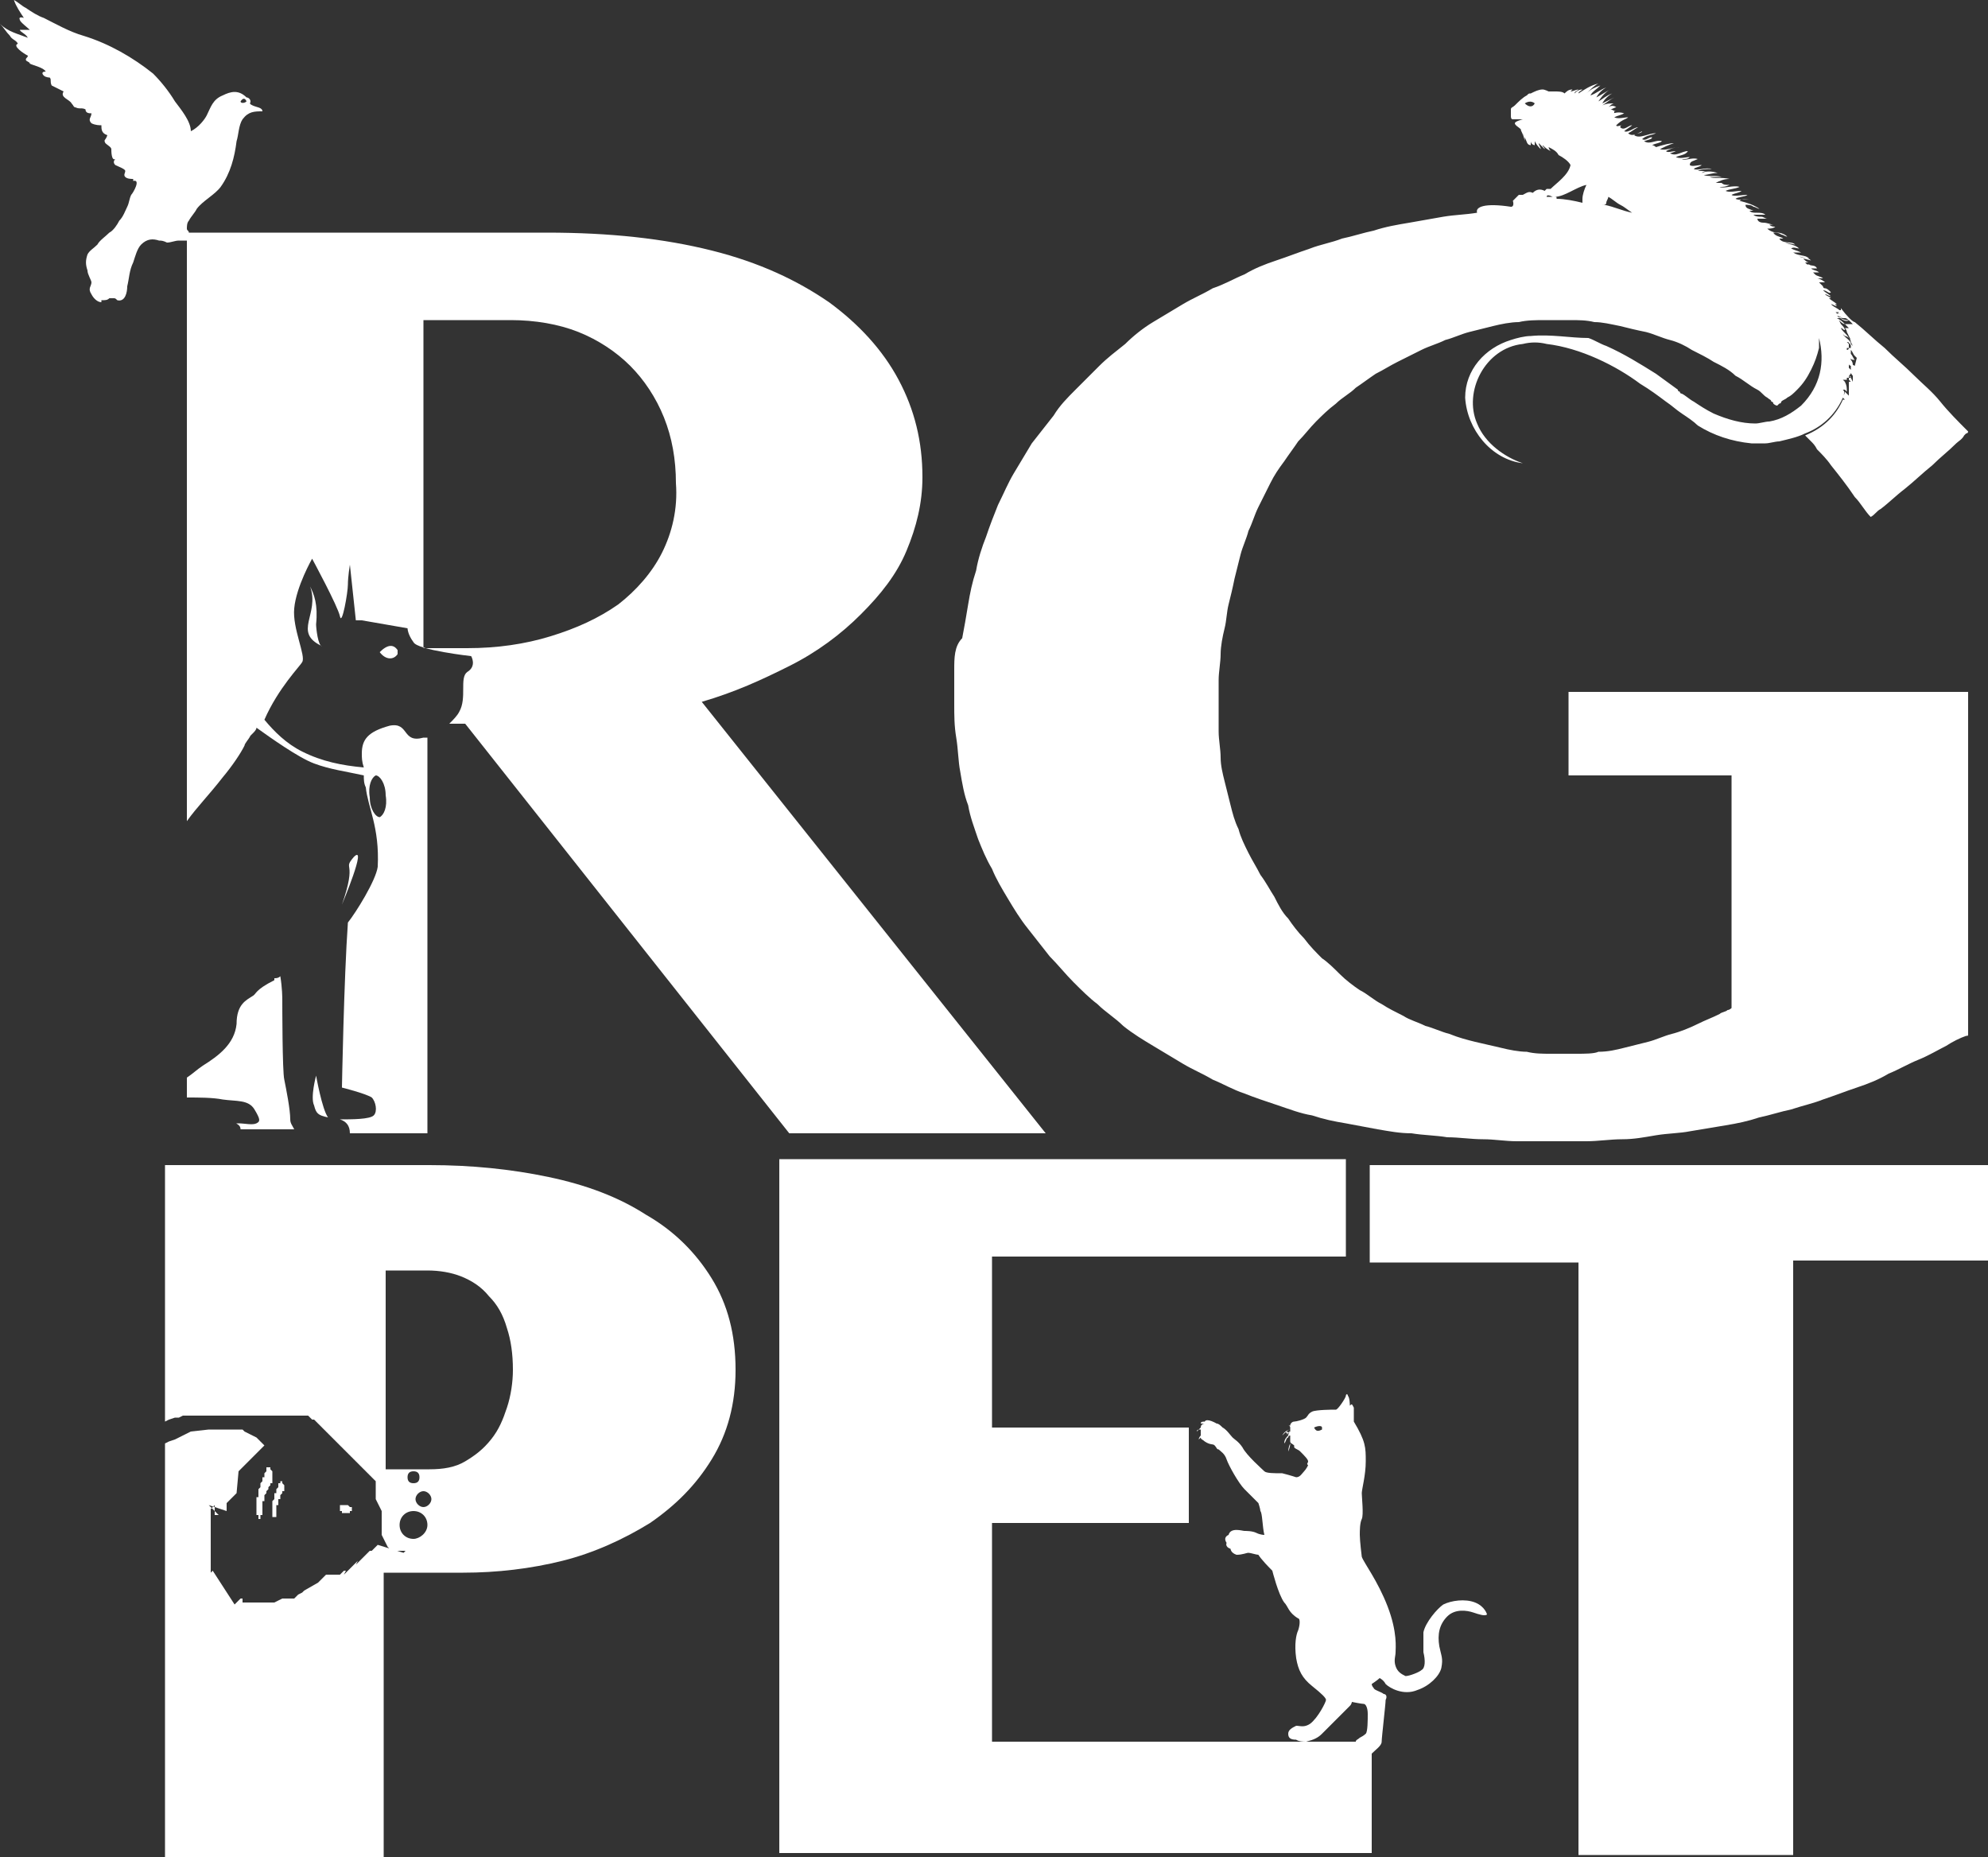 <?xml version="1.0" encoding="utf-8"?>
<!-- Generator: Adobe Illustrator 26.3.1, SVG Export Plug-In . SVG Version: 6.00 Build 0)  -->
<svg version="1.1" id="Camada_1" xmlns="http://www.w3.org/2000/svg" xmlns:xlink="http://www.w3.org/1999/xlink" x="0px" y="0px"
	 viewBox="0 0 100 93.4" style="enable-background:new 0 0 100 93.4;" xml:space="preserve">
<rect x="0" y="0" width="100" height="93.4" fill="#333333" stroke="none"/>
<style type="text/css">
	.st0{fill:#FFFFFF;}
</style>
<g>
	<path class="st0" d="M14.3,54.3c-0.1-0.4-0.1-3.8-0.1-4c0-0.1,0-0.6-0.1-1.2c-0.1,0.1-0.2,0.1-0.3,0.1c0,0,0,0.1,0,0.1
		c-1,0.5-0.9,0.7-1.1,0.8c-0.3,0.2-0.8,0.4-0.8,1.4c-0.1,1-0.9,1.6-1.7,2.1c-0.3,0.2-0.5,0.4-0.8,0.6v1c0.6,0,1.3,0,1.8,0.1
		c0.7,0.1,1.3,0,1.6,0.5c0.3,0.5,0.3,0.6,0.1,0.7c-0.2,0.1-0.6,0-0.9,0c-0.3,0,0.1,0,0.1,0.3h2.7c-0.1-0.2-0.2-0.3-0.2-0.5
		C14.6,55.8,14.4,54.8,14.3,54.3z"/>
	<path class="st0" d="M16.5,56.2C16.5,56.2,16.5,56.2,16.5,56.2c-0.3-0.4-0.6-2.1-0.6-2.1s-0.3,1.1-0.1,1.5
		C15.9,56,16,56.1,16.5,56.2z"/>
	<g>
		<path class="st0" d="M99,34.8C99,34.8,98.9,34.8,99,34.8c-0.3,0-0.6,0-0.9,0c-0.5,0-1,0-1.5,0c-0.7,0-1.3,0-2,0
			c-0.8,0-1.6,0-2.4,0c-0.9,0-1.7,0-2.6,0c-0.9,0-1.7,0-2.6,0c-0.8,0-1.7,0-2.5,0c-0.7,0-1.5,0-2.2,0c-0.6,0-1.2,0-1.8,0
			c-0.4,0-0.8,0-1.2,0c-0.1,0-0.3,0-0.4,0c0,0.3,0,0.7,0,1c0,0.6,0,1.3,0,1.9c0,0.3,0,0.5,0,0.8c0,0.1,0,0.2,0,0.3c0,0,0,0.1,0,0.2
			c0,0,0,0,0.1,0c0.1,0,0.2,0,0.3,0c0.4,0,0.9,0,1.3,0c0.6,0,1.2,0,1.8,0c0.6,0,1.3,0,1.9,0c0.6,0,1.1,0,1.7,0c0.3,0,0.6,0,1,0
			c0,0,0.1,0,0.1,0c0,0,0,0.1,0,0.1c0,0.3,0,0.5,0,0.8c0,0.5,0,0.9,0,1.4c0,0.6,0,1.2,0,1.7c0,0.6,0,1.3,0,1.9c0,0.6,0,1.3,0,1.9
			c0,0.6,0,1.2,0,1.7c0,0.4,0,0.9,0,1.3c0,0.3,0,0.5,0,0.8c0,0,0,0.1,0,0.1c0,0-0.1,0.1-0.2,0.1c-0.1,0.1-0.3,0.1-0.4,0.2
			c-0.4,0.2-0.7,0.3-1.1,0.5c-0.4,0.2-0.9,0.4-1.3,0.5c-0.4,0.1-0.8,0.3-1.2,0.4c-0.4,0.1-0.8,0.2-1.2,0.3c-0.4,0.1-0.8,0.2-1.3,0.2
			C80.2,53,79.7,53,79.3,53c-0.4,0-0.9,0-1.3,0c-0.4,0-0.8,0-1.2-0.1c-0.4,0-0.9-0.1-1.3-0.2c-0.4-0.1-0.9-0.2-1.3-0.3
			c-0.4-0.1-0.8-0.2-1.3-0.4c-0.4-0.1-0.8-0.3-1.2-0.4c-0.4-0.2-0.8-0.3-1.1-0.5c-0.4-0.2-0.8-0.4-1.1-0.6c-0.4-0.2-0.7-0.5-1.1-0.7
			c-0.3-0.2-0.7-0.5-1-0.8c-0.3-0.3-0.6-0.6-0.9-0.8c-0.3-0.3-0.6-0.6-0.9-1c-0.3-0.3-0.6-0.7-0.8-1c-0.3-0.3-0.5-0.7-0.7-1.1
			c-0.2-0.3-0.4-0.7-0.7-1.1c-0.2-0.4-0.4-0.7-0.6-1.1c-0.2-0.4-0.4-0.8-0.5-1.2c-0.2-0.4-0.3-0.8-0.4-1.2c-0.1-0.4-0.2-0.8-0.3-1.2
			c-0.1-0.4-0.2-0.8-0.2-1.2c0-0.4-0.1-0.9-0.1-1.3c0-0.4,0-0.9,0-1.3c0-0.4,0-0.9,0-1.3c0-0.4,0.1-0.9,0.1-1.3
			c0-0.4,0.1-0.9,0.2-1.3c0.1-0.4,0.1-0.8,0.2-1.2c0.1-0.4,0.2-0.8,0.3-1.3c0.1-0.4,0.2-0.8,0.3-1.2c0.1-0.4,0.3-0.8,0.4-1.2
			c0.2-0.4,0.3-0.8,0.5-1.2c0.2-0.4,0.4-0.8,0.6-1.2c0.2-0.4,0.4-0.7,0.7-1.1c0.2-0.3,0.5-0.7,0.7-1c0.3-0.3,0.6-0.7,0.9-1
			c0.3-0.3,0.6-0.6,1-0.9c0.3-0.3,0.7-0.5,1-0.8c0.3-0.2,0.7-0.5,1-0.7c0.4-0.2,0.7-0.4,1.1-0.6c0.4-0.2,0.8-0.4,1.2-0.6
			c0.4-0.2,0.8-0.3,1.2-0.5c0.4-0.1,0.8-0.3,1.2-0.4c0.4-0.1,0.8-0.2,1.2-0.3c0.4-0.1,0.9-0.2,1.3-0.2c0.4-0.1,0.9-0.1,1.3-0.1
			c0.4,0,0.8,0,1.3,0c0.4,0,0.8,0,1.2,0.1c0.4,0,0.8,0.1,1.3,0.2c0.4,0.1,0.8,0.2,1.3,0.3c0.4,0.1,0.8,0.3,1.2,0.4
			c0.4,0.1,0.8,0.3,1.1,0.5c0.4,0.2,0.8,0.4,1.1,0.6c0.4,0.2,0.8,0.4,1.1,0.7c0.4,0.2,0.7,0.5,1.1,0.7c0.2,0.1,0.3,0.3,0.5,0.4
			c0.1,0.1,0.2,0.1,0.2,0.2c0,0,0.1,0,0.1,0.1c0,0,0.1,0.1,0.2,0.1c0,0,0.1-0.1,0.1-0.1c0,0,0.1,0,0.1-0.1c0.1-0.1,0.2-0.1,0.3-0.2
			c0.2-0.1,0.3-0.2,0.5-0.4c0.3-0.3,0.5-0.6,0.7-1c0.2-0.4,0.3-0.7,0.4-1.1l0-0.5c0.3,1.2,0.1,2.4-0.9,3.4c-0.5,0.4-1,0.7-1.6,0.8
			c-0.2,0-0.5,0.1-0.7,0.1c-0.7,0-1.4-0.2-2.1-0.5c-0.4-0.2-0.7-0.4-1-0.6c-0.2-0.1-0.4-0.3-0.6-0.4c0,0-0.1,0-0.1-0.1
			c0,0-0.1,0-0.1-0.1c-0.4-0.3-0.7-0.5-1.1-0.8c-0.8-0.5-1.6-1-2.5-1.4c-0.3-0.1-0.6-0.3-0.9-0.4C79,17,78,16.8,77,16.9
			c-0.3,0-0.7,0.1-1,0.2c-1.3,0.4-2.3,1.5-2.3,2.9c0.1,1.6,1.3,3.1,2.9,3.3c-0.9-0.3-1.9-1-2.3-2c-0.7-1.6,0.4-3.8,2.3-4
			c0.4-0.1,0.8-0.1,1.2,0c1.7,0.2,3.5,1.1,4.7,2c0.5,0.3,0.9,0.6,1.3,0.9c0.3,0.2,0.5,0.4,0.8,0.6c0.3,0.2,0.6,0.4,0.8,0.6
			c0.8,0.5,1.7,0.8,2.7,0.9c0.2,0,0.5,0,0.7,0c0.2,0,0.5-0.1,0.7-0.1c0.4-0.1,0.9-0.2,1.3-0.4c0.8-0.3,1.5-0.9,1.9-1.8c0,0,0,0,0,0
			c0,0,0,0,0,0c0,0,0,0,0,0l0-0.1c0,0,0,0.1,0,0.1l0.1,0.1l-0.1,0c0,0,0,0,0,0c0,0,0,0,0,0c-0.3,0.7-0.9,1.4-1.9,1.8
			c0,0,0.1,0.1,0.1,0.1c0.1,0.1,0.1,0.1,0.2,0.2c0.1,0.1,0.2,0.2,0.3,0.4c0.2,0.2,0.5,0.5,0.7,0.8c0.4,0.5,0.8,1,1.2,1.6
			c0.3,0.3,0.5,0.7,0.8,1c0.2-0.1,0.3-0.3,0.5-0.4c0.4-0.3,0.8-0.7,1.2-1c0.5-0.4,0.9-0.8,1.4-1.2c0.4-0.4,0.8-0.7,1.2-1.1
			c0.1-0.1,0.3-0.2,0.4-0.4c0,0,0.1-0.1,0.1-0.1c0,0,0.1,0,0.1-0.1c0,0,0,0,0,0c-0.5-0.5-1-1-1.4-1.5c-0.4-0.5-0.9-0.9-1.3-1.3
			c-0.5-0.5-1-0.9-1.5-1.4c-0.5-0.4-1-0.9-1.5-1.3c-0.1,0-0.4-0.3-0.7-0.7c0,0,0,0,0,0l0,0.1l-0.1,0c0,0,0,0-0.1,0c0,0,0,0,0.1,0.1
			l-0.1,0.1c0,0,0,0,0,0c0,0,0,0,0,0c0,0,0.1,0.1,0.1,0.1l0.2,0.1l-0.2,0c0,0-0.1,0-0.1,0c0,0,0,0,0-0.1l0,0c0,0,0.1,0,0.1,0
			c0,0-0.1-0.1-0.1-0.1l0,0c0,0,0-0.1-0.1-0.1l0,0c0.1,0,0.2,0,0.2,0.1c-0.1-0.1-0.2-0.2-0.3-0.2l0,0l0,0c0.1,0.1,0.2,0.1,0.4,0.1
			c-0.1-0.2-0.3-0.2-0.5-0.4c0.1,0,0.2,0.1,0.3,0.1c0,0-0.1-0.1-0.1-0.1c0,0,0,0,0.1,0c-0.1-0.1-0.3-0.2-0.4-0.3l0,0
			c0.1,0,0.1,0,0.1,0c-0.1-0.1-0.2-0.1-0.3-0.2c0.1,0,0.2,0.1,0.3,0.1c-0.1-0.1-0.3-0.2-0.4-0.3c0,0,0,0,0,0l0,0
			c0.2,0,0.3,0.2,0.4,0.1c-0.1-0.1-0.2-0.2-0.3-0.2c0,0-0.1,0-0.1-0.1c0,0,0,0-0.1-0.1l-0.1-0.1c0.1,0,0.2,0,0.3,0
			c-0.1-0.1-0.3-0.2-0.4-0.2c0.1,0,0.2,0,0.3,0c-0.1-0.1-0.3-0.1-0.4-0.2l-0.1-0.1c0.1,0,0.2,0,0.3,0c-0.1-0.1-0.3-0.1-0.4-0.2
			l-0.1,0l0.4,0c-0.1-0.2-0.3-0.1-0.4-0.2c0,0,0,0,0,0l0,0c0,0-0.1,0-0.1,0c0,0,0,0-0.1-0.1c0,0,0.1,0,0.2,0c-0.1,0-0.2-0.1-0.3-0.2
			l0.4,0.1c-0.2-0.2-0.4-0.1-0.6-0.2l0.5,0.1c-0.2-0.2-0.5-0.1-0.8-0.3c0.1,0,0.3,0,0.4,0c-0.2-0.1-0.3-0.1-0.5-0.2
			c0.1-0.1,0.3,0,0.4,0c-0.2-0.2-0.5-0.2-0.7-0.3l0.5,0.1c-0.2-0.2-0.6,0-0.8-0.3l0.2,0c-0.1-0.1-0.4-0.1-0.5-0.3
			c0.1,0,0.3,0,0.4,0.1c0.1,0,0.2,0.1,0.3,0.1c-0.1-0.1-0.3-0.2-0.5-0.2c-0.2,0-0.4-0.1-0.5-0.2c0.1,0,0.3,0,0.4-0.1
			c-0.1,0-0.2,0-0.3-0.1c-0.1,0-0.2,0-0.3,0c0.2,0,0.3,0,0.5,0c-0.1,0-0.3-0.1-0.5-0.1c-0.2,0-0.3-0.1-0.3-0.2c0.2,0,0.4,0,0.5,0
			c-0.1,0-0.2-0.1-0.3-0.1c-0.1,0-0.3,0-0.4-0.1c0.1,0,0.2,0,0.3,0c0.1,0,0.2,0,0.3,0c-0.1-0.1-0.3-0.1-0.4-0.1
			c-0.2,0-0.3,0-0.4-0.1c0.1,0,0.1,0,0.2,0c-0.2-0.1-0.4-0.1-0.4-0.3c0.1,0,0.3,0,0.4,0.1c0.1,0,0.2,0.1,0.3,0.1
			c-0.3-0.2-0.6-0.3-1-0.4c0.1-0.1,0.4-0.1,0.5-0.1c-0.2,0-0.5,0.1-0.7,0c0.1-0.1,0.5-0.1,0.6-0.2c-0.3,0-0.7,0.1-0.8,0
			c0.2-0.1,0.4-0.1,0.5-0.2c-0.3,0-0.6,0.1-0.8,0c0.2-0.1,0.5-0.1,0.7-0.2c-0.3-0.1-0.8,0.1-1,0c0.2,0,0.3,0,0.5-0.1
			c-0.2,0-0.3,0-0.4-0.1c0.1,0,0.1,0,0.2,0c-0.2,0-0.4,0-0.5,0C86.5,9.1,86.7,9,87,9c-0.4-0.1-0.8,0-1-0.1c0.2,0,0.4,0,0.6,0
			c-0.3-0.1-0.7,0-0.9-0.1c0.2,0,0.4-0.1,0.7-0.1c-0.3-0.1-0.6-0.1-0.8,0c0.1-0.1,0.2-0.1,0.3-0.1c-0.2,0-0.4,0-0.5,0
			c0.2-0.1,0.5-0.1,0.7-0.1c-0.3-0.1-0.7,0.1-0.9,0c0.1-0.1,0.3-0.1,0.4-0.2c-0.2,0-0.5,0.1-0.6,0C85,8.1,85.2,8.1,85.4,8
			c-0.3-0.1-0.6,0.1-0.8,0C84.8,8,84.9,8,85,7.9c-0.2,0-0.5,0.1-0.7,0c0.2-0.1,0.5-0.1,0.6-0.3c-0.3,0-0.6,0.3-0.9,0.1
			c0.1,0,0.3-0.1,0.3-0.1c-0.2,0-0.4,0.1-0.5,0c0.2-0.1,0.4-0.2,0.7-0.2c-0.4,0-0.7,0.2-1,0.1c0.2-0.1,0.4-0.2,0.7-0.3
			c-0.2,0-0.6,0.1-0.9,0.2c0,0-0.1-0.1-0.2-0.1c0.2-0.1,0.4-0.1,0.5-0.2c-0.3-0.1-0.6,0.2-0.9,0C83,7,83.1,7,83.1,6.9
			c-0.2,0-0.3,0.2-0.5,0.1c0.2-0.2,0.5-0.2,0.7-0.3c-0.4,0-0.8,0.3-1.1,0.1c0.1-0.1,0.4-0.1,0.4-0.2c-0.2,0.1-0.5,0.3-0.7,0.1
			c0.2-0.1,0.3-0.2,0.5-0.3c-0.2,0-0.5,0.3-0.7,0.2c0.1-0.1,0.3-0.2,0.4-0.3c-0.2,0-0.4,0.3-0.6,0.1c0-0.1,0.1-0.1,0.1-0.1
			c-0.1,0-0.3,0.1-0.3,0C81.6,6,81.8,6,81.9,5.9c-0.2,0-0.5,0.1-0.7,0c0.2-0.1,0.3-0.1,0.5-0.2c-0.3-0.1-0.5,0-0.6,0
			c0.1,0,0.1,0,0.1-0.1c0,0-0.1,0-0.1,0c0,0,0,0,0,0c0.1,0,0.1,0,0.2,0c-0.1,0-0.2-0.1-0.3-0.1c0.1,0,0.2-0.1,0.3-0.1
			c-0.1-0.1-0.3-0.1-0.4,0c0.1-0.1,0.2-0.2,0.3-0.2c-0.2,0-0.4,0-0.6,0.1C80.9,5.1,81,5,81.2,4.9c-0.2,0.1-0.4,0.2-0.6,0.3
			c0.1-0.2,0.3-0.4,0.5-0.5c-0.3,0.1-0.5,0.3-0.7,0.4c0.2-0.3,0.4-0.5,0.6-0.6c-0.2,0.1-0.5,0.3-0.7,0.4c0.1-0.2,0.3-0.4,0.5-0.5
			c-0.3,0.1-0.5,0.3-0.8,0.4c0.1-0.2,0.3-0.3,0.5-0.5c-0.3,0.1-0.5,0.2-0.7,0.4c0.2-0.2,0.4-0.4,0.6-0.5c-0.4,0.1-0.7,0.3-1,0.5
			c0-0.1,0.1-0.1,0.2-0.2c-0.2,0-0.3,0.1-0.4,0.2c0-0.1,0.1-0.1,0.2-0.2c-0.1,0-0.3,0.1-0.4,0.1c0,0,0.1-0.1,0.1-0.1
			c-0.2,0-0.3,0.1-0.4,0.2c-0.1-0.1-0.3-0.1-0.5-0.1c-0.1,0-0.2,0-0.3,0c0,0-0.2-0.1-0.3-0.1c-0.2,0-0.4,0.1-0.6,0.2
			c-0.1,0-0.1,0-0.2,0.1c-0.2,0.1-0.4,0.3-0.6,0.5c-0.1,0.1-0.2,0.1-0.2,0.2c0,0.1,0,0.2,0,0.3c0,0.1,0,0.2,0.1,0.2c0,0,0.4,0,0.5,0
			c0,0-0.4,0.1-0.4,0.2c0,0.1,0.2,0.2,0.3,0.3c0,0.1,0.1,0.2,0.1,0.3c0,0,0-0.1,0-0.1c0,0.1,0.1,0.3,0.1,0.4c0-0.1,0-0.1,0-0.2
			c0.1,0.2,0.1,0.4,0.3,0.4c0-0.1,0-0.1,0-0.2c0,0.1,0.1,0.2,0.2,0.2c0-0.1,0-0.1,0-0.2c0.1,0.2,0.2,0.3,0.3,0.4
			c0-0.1-0.1-0.2-0.1-0.3c0.1,0.1,0.2,0.2,0.3,0.3c0-0.1-0.1-0.1-0.1-0.2c0.1,0.1,0.2,0.2,0.4,0.3c0,0-0.1-0.1-0.1-0.2
			c0.2,0.1,0.4,0.2,0.5,0.4c0.2,0.1,0.5,0.3,0.6,0.5c-0.1,0.5-0.7,0.9-1,1.2c-0.1,0-0.2,0-0.2,0c0,0-0.1,0.1-0.1,0.1c0,0,0,0,0,0
			c-0.2-0.1-0.4-0.1-0.6,0.1l0,0c-0.2-0.1-0.3,0-0.5,0.1c-0.1,0-0.2,0-0.2,0c0,0-0.3,0.3-0.3,0.3c0,0,0.1,0.3-0.1,0.3
			c-1.3-0.2-1.8,0-1.7,0.3c-0.6,0.1-1.1,0.1-1.7,0.2c-0.6,0.1-1.1,0.2-1.7,0.3c-0.6,0.1-1.2,0.2-1.8,0.4c-0.5,0.1-1.1,0.3-1.6,0.4
			c-0.5,0.2-1.1,0.3-1.6,0.5c-0.6,0.2-1.1,0.4-1.7,0.6c-0.6,0.2-1.1,0.4-1.6,0.7c-0.5,0.2-1,0.5-1.6,0.7c-0.5,0.3-1,0.5-1.5,0.8
			c-0.5,0.3-1,0.6-1.5,0.9c-0.5,0.3-1,0.7-1.4,1.1c-0.5,0.4-0.9,0.7-1.3,1.1c-0.4,0.4-0.8,0.8-1.2,1.2c-0.4,0.4-0.8,0.8-1.1,1.3
			c-0.4,0.5-0.7,0.9-1.1,1.4c-0.3,0.5-0.6,1-0.9,1.5c-0.3,0.5-0.5,1-0.8,1.6c-0.2,0.5-0.4,1-0.6,1.6c-0.2,0.5-0.4,1.1-0.5,1.7
			c-0.2,0.6-0.3,1.1-0.4,1.7c-0.1,0.6-0.2,1.2-0.3,1.7C48,32.5,48,33.1,48,33.7c0,0.6,0,1.1,0,1.7c0,0.6,0,1.1,0.1,1.7
			c0.1,0.6,0.1,1.2,0.2,1.7c0.1,0.6,0.2,1.2,0.4,1.7c0.1,0.6,0.3,1.1,0.5,1.7c0.2,0.5,0.4,1,0.7,1.5c0.2,0.5,0.5,1,0.8,1.5
			c0.3,0.5,0.6,1,1,1.5c0.4,0.5,0.7,0.9,1.1,1.4c0.4,0.4,0.8,0.9,1.2,1.3c0.4,0.4,0.8,0.8,1.2,1.1c0.4,0.4,0.9,0.7,1.3,1.1
			c0.5,0.4,1,0.7,1.5,1c0.5,0.3,1,0.6,1.5,0.9c0.5,0.3,1,0.5,1.5,0.8c0.5,0.2,1,0.5,1.6,0.7c0.5,0.2,1.1,0.4,1.7,0.6
			c0.6,0.2,1.1,0.4,1.7,0.5c0.6,0.2,1.1,0.3,1.7,0.4c0.5,0.1,1.1,0.2,1.6,0.3c0.6,0.1,1.1,0.2,1.7,0.2c0.6,0.1,1.2,0.1,1.8,0.2
			c0.6,0,1.2,0.1,1.8,0.1c0.6,0,1.1,0.1,1.7,0.1c0.6,0,1.1,0,1.7,0c0.6,0,1.2,0,1.8,0c0.6,0,1.2-0.1,1.8-0.1c0.6,0,1.1-0.1,1.7-0.2
			c0.6-0.1,1.2-0.1,1.7-0.2c0.6-0.1,1.2-0.2,1.8-0.3c0.6-0.1,1.1-0.2,1.7-0.4c0.5-0.1,1.1-0.3,1.6-0.4c0.6-0.2,1.1-0.3,1.6-0.5
			c0.6-0.2,1.1-0.4,1.7-0.6c0.6-0.2,1.1-0.4,1.6-0.7c0.5-0.2,1-0.5,1.5-0.7c0.5-0.2,1-0.5,1.4-0.7c0.3-0.2,0.7-0.4,1-0.5
			c0.1,0,0.1,0,0.1-0.1c0-0.3,0-0.5,0-0.8c0-0.5,0-1.1,0-1.6c0-0.7,0-1.4,0-2.2c0-0.8,0-1.7,0-2.5c0-0.9,0-1.8,0-2.6
			c0-0.8,0-1.7,0-2.5c0-0.7,0-1.5,0-2.2c0-0.6,0-1.2,0-1.7c0-0.3,0-0.7,0-1C99,34.9,99,34.8,99,34.8z M76.7,5.2c0.3-0.2,0.5,0,0.5,0
			C77.1,5.4,76.9,5.4,76.7,5.2z M93,19.6c0,0,0,0.1,0,0.1l0,0.2l-0.1-0.1c0,0,0,0-0.1-0.1c0,0.1,0,0.1-0.1,0.2l0,0l0,0c0,0,0,0,0,0
			l0,0l0,0c0,0,0,0,0,0c0,0,0,0,0,0c0.1-0.1,0.1-0.2,0-0.3l0.1,0c0,0,0.1,0.1,0.1,0.1c0-0.2,0-0.3-0.1-0.5c0,0,0,0,0,0l0,0
			c0,0,0,0-0.1-0.1c0,0,0.1,0,0.2,0c0,0,0-0.1,0-0.1l0.1,0l0,0c0,0,0,0.1,0,0.1l0.1,0.1l-0.1,0c0,0,0,0,0,0C93,19.4,93,19.5,93,19.6
			z M93.3,18.4l-0.2-0.1c0,0,0,0,0,0c0,0.1,0,0.1,0,0.2l0,0.1L93,18.5c0.1,0.1,0.1,0.2,0.2,0.4l0,0.3L93.1,19c0,0,0,0,0,0L93,19
			c0,0,0,0,0,0c0,0,0-0.1,0-0.1c0,0,0.1,0,0.1,0.1c0,0-0.1-0.1-0.1-0.1l0.1-0.1c0-0.1,0-0.1-0.1-0.2c0.1,0.1,0.1,0.2,0.2,0.3
			c0-0.2-0.1-0.3-0.2-0.4l0-0.2l0,0c0,0.1,0.1,0.1,0.2,0.1c0-0.1,0-0.2-0.1-0.3l0-0.1c0,0.1,0.1,0.1,0.2,0.1
			c-0.1-0.1-0.1-0.2-0.2-0.3l0-0.2c0.1,0.1,0.1,0.2,0.2,0.3c0,0,0.1,0.1,0.1,0.1L93.3,18.4z M92.5,15.9
			C92.5,15.9,92.5,15.9,92.5,15.9c0.1,0.1,0.2,0.1,0.3,0.1c0.1,0,0.2,0.1,0.3,0.2l0.1,0.1l-0.2,0c-0.1,0-0.1,0-0.2,0
			c0,0,0.1,0.1,0.1,0.1l0.1,0.1l-0.1,0c0,0,0,0-0.1,0c0,0,0.1,0.1,0.1,0.2l0.2,0.4L93,17c0,0,0.1,0.1,0.1,0.2l0.1,0.2L93,17.2
			c0,0.1,0.1,0.1,0.1,0.2l0,0.1L93,17.5c0,0-0.1,0-0.1-0.1c0,0.1,0.1,0.1,0.1,0.1l0,0l0,0c0,0,0,0.1-0.1,0.1c0,0,0,0,0,0l0-0.1
			c0,0,0.1,0,0.1,0c0,0,0,0,0,0l0-0.2l0,0l-0.1-0.1c0.1,0,0.2,0.1,0.2,0.1c0-0.2-0.3-0.3-0.4-0.5c0,0,0,0,0,0l0.1,0.1l0,0
			c0.1,0,0.2,0.1,0.2,0.1c-0.1-0.2-0.3-0.3-0.4-0.5l0.1,0.1c0,0-0.1-0.1-0.1-0.1c0.1,0,0.1,0.1,0.2,0.1c0-0.1-0.1-0.2-0.2-0.3
			l-0.1-0.2c0.1,0.1,0.2,0.2,0.3,0.2c-0.1-0.1-0.2-0.2-0.4-0.3l0-0.1c0.2,0.1,0.3,0.2,0.6,0.2C92.9,16.2,92.6,16.1,92.5,15.9
			L92.5,15.9L92.5,15.9z M80.8,10.2c0-0.1,0.1-0.2,0.1-0.3c0.2,0.1,0.4,0.3,0.6,0.4c0.2,0.1,0.3,0.2,0.6,0.4
			c-0.5-0.1-0.9-0.3-1.4-0.4l0,0c0,0,0,0,0,0c0,0-0.1,0-0.1,0C80.7,10.3,80.8,10.3,80.8,10.2z M79.8,9.3c-0.1,0.2-0.2,0.5-0.2,0.7
			c0,0.1,0,0.1,0,0.2c-0.4-0.1-0.9-0.2-1.3-0.2c0-0.1,0-0.1-0.1-0.1c0,0,0,0,0,0C78.7,9.9,79.3,9.4,79.8,9.3z M78.1,9.9
			c-0.1,0-0.2,0-0.3,0C77.8,9.8,77.9,9.8,78.1,9.9z M77.4,9.8C77.4,9.8,77.4,9.8,77.4,9.8c-0.1,0-0.2,0-0.2,0l0,0
			C77.3,9.8,77.4,9.8,77.4,9.8z"/>
		<path class="st0" d="M92.8,16.7C92.8,16.7,92.8,16.8,92.8,16.7C92.8,16.8,92.8,16.8,92.8,16.7L92.8,16.7
			C92.8,16.8,92.8,16.7,92.8,16.7z"/>
	</g>
	<g>
		<path class="st0" d="M19.1,32.8c0.3,0.4,0.7,0.4,0.9,0.1L20,32.7C19.8,32.4,19.5,32.4,19.1,32.8z"/>
		<path class="st0" d="M16.2,32.5c-0.2,0-0.3-0.9-0.3-1.1c0.1-1-0.1-1.5-0.3-1.9C16.1,30.9,14.7,31.8,16.2,32.5z"/>
		<path class="st0" d="M35.3,35.3c1.7-0.5,3-1.1,4.4-1.8c1.4-0.7,2.6-1.6,3.6-2.6c1-1,1.8-2,2.3-3.2c0.5-1.2,0.8-2.4,0.8-3.7
			c0-1.8-0.4-3.4-1.2-4.9c-0.8-1.5-2-2.8-3.5-3.9c-1.6-1.1-3.5-2-5.9-2.6c-2.4-0.6-5.1-0.9-8.3-0.9H9.5c0-0.1-0.1-0.1-0.1-0.2
			c0-0.1,0-0.3,0.1-0.4c0.1-0.2,0.3-0.4,0.4-0.6c0.3-0.4,0.9-0.7,1.2-1.1c0.5-0.7,0.7-1.5,0.8-2.3C12,6.8,12,6.3,12.2,6
			c0.3-0.4,0.6-0.4,1-0.4c0-0.2-0.3-0.2-0.5-0.3c-0.2-0.1-0.1-0.1-0.1-0.2c0-0.1-0.1-0.2-0.2-0.2c-0.4-0.4-0.8-0.3-1.2-0.1
			c-0.5,0.2-0.6,0.6-0.8,1C10.3,6,10,6.4,9.6,6.6c0-0.5-0.5-1.1-0.8-1.5c-0.3-0.5-0.7-1-1.1-1.4c-1-0.8-2.2-1.5-3.5-1.9
			c-0.7-0.2-1.4-0.6-2-0.9C1.9,0.8,1.6,0.6,1.3,0.4C1.1,0.3,0.9,0.1,0.7,0c0.1,0.3,0.3,0.6,0.5,0.9C1.2,0.9,0.9,0.8,1,1
			c0,0.1,0.4,0.4,0.5,0.5c-0.2,0-0.3,0-0.5,0C1,1.6,1.3,1.7,1.4,1.9C0.9,1.7,0.4,1.6,0,1.2c0.2,0.2,0.3,0.4,0.5,0.6
			C0.6,2,0.8,2,0.9,2.2C0.6,2.3,1.2,2.7,1.4,2.8c0,0.1-0.1,0.1-0.1,0.2c0,0.1,0.2,0.1,0.2,0.2c0.2,0.1,0.7,0.2,0.8,0.4
			c-0.2,0-0.2,0.1-0.1,0.2c0.1,0.1,0.3,0.1,0.3,0.1c0.1,0.1,0,0.2,0.1,0.4C2.8,4.4,3,4.5,3.2,4.6C3,4.9,3.5,5,3.6,5.2
			c0.1,0.1,0.1,0.2,0.2,0.2C4,5.5,4.1,5.4,4.3,5.5c0,0.2,0.2,0.2,0.3,0.2c0,0.2-0.2,0.3,0,0.5C4.8,6.3,5,6.3,5.1,6.3
			c0,0.2,0,0.4,0.3,0.5C5.3,7.1,5.2,7,5.3,7.2c0.1,0.1,0.3,0.2,0.3,0.3c0,0.1,0,0.6,0.2,0.5c-0.1,0.1-0.1,0.2,0,0.3
			C6,8.4,6.3,8.5,6.3,8.6c0,0.1-0.1,0.2,0,0.3C6.4,9,6.6,9,6.7,9c0,0,0,0.1,0,0.1c0.4-0.1,0,0.6-0.1,0.7c-0.1,0.2-0.1,0.4-0.2,0.6
			c-0.1,0.2-0.2,0.5-0.4,0.7c-0.1,0.2-0.3,0.5-0.5,0.6c-0.2,0.2-0.5,0.4-0.6,0.6c-0.2,0.2-0.4,0.3-0.5,0.5c-0.1,0.3-0.1,0.5,0,0.8
			c0,0.2,0.2,0.5,0.2,0.6c0,0.2-0.2,0.3,0,0.6c0.1,0.2,0.3,0.4,0.5,0.4c0,0,0,0,0-0.1c0.2,0,0.3,0,0.4-0.1C5.6,15,5.6,15,5.7,15
			c0.1,0,0.1,0,0.2,0.1c0.4,0.1,0.5-0.4,0.5-0.7c0.1-0.4,0.1-0.8,0.3-1.2c0.1-0.3,0.2-0.7,0.4-0.9C7.4,12,7.7,12,8,12.1
			c0.1,0,0.2,0,0.4,0.1c0.2,0,0.4-0.1,0.6-0.1c0.1,0,0.3,0,0.4,0v29.2c0,0,0,0,0,0c0.5-0.7,1.1-1.3,1.8-2.2c0.5-0.6,0.9-1.2,1.1-1.6
			c0-0.1,0.2-0.3,0.3-0.5c0,0,0,0,0,0c0,0,0,0,0.1-0.1c0.1-0.1,0.2-0.2,0.2-0.3c0.7,0.5,2.1,1.5,2.9,1.8c0.8,0.3,1.6,0.4,2.5,0.6
			c0,0.2,0,0.4,0.1,0.6c0.1,1,0.7,2,0.6,4c-0.1,0.7-1.1,2.3-1.5,2.8c-0.2,2.8-0.3,8.3-0.3,8.3s1.2,0.3,1.5,0.5
			c0.2,0.2,0.3,0.7,0.1,0.9c-0.2,0.2-1.1,0.2-1.7,0.2c0.3,0.1,0.5,0.3,0.5,0.7h3.9V36.5h0v0.6c-0.1,0-0.1,0-0.2,0
			c-1.1,0.3-0.7-0.8-1.7-0.6c-1.1,0.3-1.4,0.7-1.4,1.4c0,0.2,0,0.4,0.1,0.7c-1.1-0.1-2.1-0.3-3.1-0.8c-0.8-0.4-1.4-1-1.9-1.6
			c0.7-1.6,1.8-2.7,1.9-2.9c0.2-0.3-0.5-1.7-0.4-2.7c0.1-1.1,0.9-2.5,0.9-2.5s1.3,2.4,1.4,2.9c0.1,0.5,0.4-1.2,0.4-1.6
			c0-0.4,0.1-1,0.1-1l0.3,2.8l0.3,0l2.3,0.4c0,0,0,0.3,0.3,0.7c0.2,0.4,2.9,0.7,2.9,0.7s0.3,0.5-0.2,0.8c-0.4,0.3,0,1.3-0.4,2
			c-0.1,0.2-0.3,0.4-0.5,0.6h0.8L39.7,57h12.9L35.3,35.3z M12.4,5.1c-0.1,0.1-0.3,0.1-0.3,0C12.3,4.8,12.4,5.1,12.4,5.1z M18.9,39
			c0.2,0,0.5,0.4,0.5,1c0.1,0.6-0.1,1-0.3,1.1c-0.2,0-0.5-0.4-0.5-1C18.5,39.5,18.7,39.1,18.9,39z M33.3,27.8
			c-0.5,1-1.3,1.9-2.2,2.6c-1,0.7-2.1,1.2-3.4,1.6c-1.3,0.4-2.7,0.6-4.2,0.6h-2.2V16.1h4.4c1.2,0,2.4,0.2,3.4,0.6
			c1,0.4,1.9,1,2.6,1.7c0.7,0.7,1.3,1.6,1.7,2.6c0.4,1,0.6,2.1,0.6,3.3C34.1,25.6,33.8,26.8,33.3,27.8z"/>
	</g>
	<path class="st0" d="M17.2,45.5c0,0,1.3-3.1,0.6-2.4C17.2,43.8,18,43.2,17.2,45.5"/>
	<g>
		<polygon class="st0" points="13.8,76.3 13.8,76.3 13.8,76.3 13.8,76.3 13.8,76.3 13.8,76.3 13.8,76.3 13.8,76.3 13.8,76.3 
			13.8,76.3 13.8,76.3 13.9,76.3 13.9,76.2 13.9,76.2 13.9,76.2 13.9,76.2 13.9,76.1 13.9,76.1 13.9,76.1 13.9,76 13.9,75.9 
			13.9,75.9 13.9,75.8 13.9,75.8 13.9,75.7 14,75.7 14,75.6 14,75.5 14,75.5 14,75.4 14.1,75.4 14.1,75.3 14.1,75.2 14.2,75.1 
			14.2,75.1 14.2,75.1 14.2,75 14.2,75 14.3,75 14.3,75 14.3,74.9 14.3,74.9 14.3,74.9 14.3,74.8 14.3,74.8 14.3,74.8 14.3,74.8 
			14.3,74.7 14.3,74.7 14.3,74.7 14.2,74.6 14.2,74.6 14.2,74.6 14.2,74.5 14.2,74.5 14.2,74.5 14.2,74.5 14.2,74.5 14.1,74.5 
			14.1,74.5 14.1,74.5 14.1,74.5 14.1,74.5 14.1,74.5 14.1,74.5 14.1,74.5 14.1,74.5 14.1,74.6 14.1,74.6 14,74.6 14,74.6 14,74.7 
			14,74.7 14,74.8 14,74.8 14,74.8 13.9,74.9 13.9,74.9 13.9,75 13.9,75 13.9,75.1 13.8,75.1 13.8,75.2 13.8,75.2 13.8,75.3 
			13.8,75.3 13.8,75.4 13.8,75.4 13.7,75.5 13.7,75.5 13.7,75.5 13.7,75.6 13.7,75.6 13.7,75.6 13.7,75.7 13.7,75.7 13.7,75.8 
			13.7,75.8 13.7,75.8 13.7,75.9 13.7,75.9 13.7,76 13.7,76.1 13.7,76.1 13.7,76.2 13.7,76.2 13.7,76.2 13.7,76.2 13.7,76.2 
			13.7,76.3 13.8,76.3 13.8,76.3 		"/>
		<path class="st0" d="M35.8,64.3c-0.8-1.3-1.9-2.4-3.3-3.2c-1.4-0.9-3-1.5-4.9-1.9c-1.9-0.4-3.9-0.6-6-0.6H8.3v12.9l0.2-0.1
			l0.3-0.1L9,71.3l0.2-0.1l0.2,0l0.2,0l0.2,0l0.2,0l0.2,0l0.2,0l0.2,0l0.2,0l0.2,0l0.2,0l0.2,0l0.2,0l0.2,0l0.2,0l0.2,0l0.2,0l0.2,0
			l0.1,0h0.1l0.1,0h0.1l0.1,0h0.1l0.1,0l0.1,0l0.1,0l0.1,0l0.1,0l0.1,0l0.1,0l0.1,0l0.1,0l0.1,0l0.1,0l0.1,0l0.1,0l0.1,0l0.1,0
			l0.1,0l0.1,0l0.1,0l0.1,0l0.1,0l0.1,0l0.1,0l0.1,0l0.1,0.1l0.1,0.1l0.1,0l0.1,0.1l0.1,0.1l0.1,0.1l0.1,0.1l0.1,0.1l0.1,0.1
			l0.1,0.1l0.1,0.1l0.1,0.1l0.1,0.1l0.1,0.1l0.1,0.1l0.1,0.1l0.1,0.1l0.1,0.1l0.1,0.1l0.1,0.1l0.1,0.1l0.1,0.1l0.1,0.1l0.1,0.1
			l0.1,0.1l0.1,0.1l0.1,0.1l0.1,0.1l0.1,0.1l0.1,0.1l0.1,0.1l0.1,0.1l0.1,0.1l0.1,0.1l0,0.1l0,0.1l0,0.1l0,0.1l0,0.1l0,0.1l0,0.1
			l0,0.1l0,0.1l0.1,0.2l0.1,0.2l0.1,0.2l0,0.1l0,0.1l0,0.1l0,0.1l0,0.1l0,0.1l0,0.1l0,0.1l0,0.1l0,0.1l0,0.1l0,0.1l0.1,0.2l0.1,0.2
			l0.1,0.2l0.1,0.1l0.1,0.1l0,0l0,0l0,0l0,0l0,0l0,0l0,0l0,0l0,0l0,0l0,0l0,0l0,0l0,0l0,0l0,0l0.1,0l0.1,0l0.1,0h0.1l0.1,0l0.1,0
			h0.1l0,0h0l0,0l0,0l0,0l0,0l0,0l0,0l0,0l0,0l0,0v0l0,0v0v0l0,0v0l0,0l0,0l0,0l0,0l0,0l0,0l0,0l0,0l0,0l0,0l-0.1,0.1l0,0l0,0l0,0
			l0,0l0,0l0,0l0,0l0,0L19,77.7l-0.1,0.1l-0.1,0.1l-0.1,0.1l-0.1,0.1L18.7,78L18.6,78l-0.1,0.1l-0.1,0.1l-0.1,0.1l-0.1,0.1l-0.1,0.1
			l-0.1,0.1l-0.1,0.1L18,78.5l-0.1,0.1l-0.1,0.1l-0.1,0.1l-0.1,0.1l-0.1,0.1l-0.1,0.1l-0.1,0.1L17.4,79L17.3,79l-0.1,0.1l-0.1,0.1
			l0,0l0,0l0,0l0,0l0,0l0,0l0,0l0,0l0,0l0,0l0,0l-0.1,0l0,0h0l-0.1,0h-0.1h-0.1h-0.1h-0.1l-0.1,0h0h0h0l0,0l0,0l0,0l0,0l0,0l0,0l0,0
			l0,0l0,0l0,0l0,0l0,0l0,0l-0.1,0.1l-0.1,0.1l-0.1,0.1l-0.1,0.1L15.3,80l-0.1,0.1l0,0l0,0l0,0l0,0L15,80.2l-0.1,0.1l-0.1,0.1
			l-0.1,0l-0.1,0l-0.1,0l-0.1,0l-0.1,0l-0.1,0l-0.2,0.1l-0.1,0l-0.1,0l0,0l0,0l0,0l0,0l0,0l0,0l0,0h0h0h0h0h0h0l0,0l-0.1,0l0,0h0
			l0,0h0l0,0h0l0,0l0,0l0,0l0,0l0,0l0,0v0l0,0v0v0l0,0v0l0,0l0,0l0,0l0,0h0l0,0l0,0l0,0l0,0l0,0l0,0l0,0l0,0l0,0l0,0l0,0l0,0l0.1,0
			l0.1,0l0.1,0l0,0l0,0l0,0l0,0l0,0l0,0l0,0l0,0l0,0l0,0v0l0,0v0l0,0l0,0l0,0l0,0l0,0l0,0l0,0l0,0l0,0h0h0l0,0l0,0l0,0l0,0l0,0l0,0
			l0,0l0,0l0,0l0,0l0,0l0,0l0,0l0,0l0,0l0,0l0,0l0,0l-0.2,0.1l-0.1,0l-0.1,0l-0.1,0l-0.1,0l-0.1,0l-0.1,0l-0.1,0l-0.1,0l-0.1,0
			l-0.1,0l-0.1,0l-0.1,0h-0.1h-0.1h-0.1l0,0l0,0l-0.1,0l0,0l0,0l0,0l0,0l0,0l0,0l0,0l0,0l0,0l0,0l0,0l0,0l0,0l0,0l0,0l0,0l0,0l0,0
			l0,0l0,0l0,0l0,0v0l0-0.1v0l0,0l0,0l0,0l0,0l0,0l0,0l0,0l0-0.1l0,0l0,0l0,0l0,0l0,0l0,0l0,0l0,0l0,0l0,0l0,0l0,0l0,0l0,0l0,0l0,0
			l0,0l0,0l0,0l0,0l0,0l0,0l0,0l0,0l0,0l0,0l0,0l0,0l0,0l0,0l0,0v0l0,0v0l0,0l0,0l0,0l0,0l0,0l0,0l0,0l0,0l0,0l0,0l0,0l0,0l0,0l0,0
			h0h0l0,0h0l-0.1,0l0,0l0,0l0,0l0,0l0,0l0,0l0,0l0,0l0,0l0,0l0,0l0,0l0,0l0,0l0,0l-0.1,0.1l-0.2,0.2L10.7,79l-0.1,0.1l0,0l0,0l0,0
			l0,0l0,0l0,0l0,0l0,0l0,0l0,0l0,0l0,0l0,0l0,0l0,0l0,0h0l0,0l0,0l0,0l0,0l0,0l0,0l0,0l0,0l0,0l0,0l0,0l0,0l0,0l0,0l0,0l0-0.1l0,0
			l0-0.1l0-0.1l0-0.1l0-0.1l0-0.1l0-0.1l0-0.1l0-0.1l0-0.1l0-0.1l0-0.1l0-0.1v-0.1v-0.1v-0.1l0-0.1l0-0.1l0-0.1l0-0.1l0-0.1l0-0.1
			l0-0.1l0-0.1l0-0.1l0-0.1l0-0.1l0-0.1l0-0.1l0-0.1l0-0.1l0-0.1l0.1-0.1l0.1-0.1l0,0l0,0l0,0l0,0l0,0l0,0l0,0l0,0l0,0l0,0l0,0l0,0
			l0,0l0,0l0,0h0h0h0h0l0,0h0l0,0l0,0l0,0l0,0l0,0l0,0l0,0l0,0l0,0.1l0,0.1l0,0.1l0,0.1l0,0.1l0,0l0,0l0,0l0,0l0,0l0,0l0,0l0,0l0,0
			l0,0l0,0l0,0l0,0l0,0l0,0l0,0l0,0l0,0l0,0l0,0l0,0l0,0l0,0l0,0l0,0l0,0l0.1,0l0.1,0l0,0l0,0l0,0l0,0h0h0h0h0l0,0l0,0l0,0l0,0l0,0
			l0,0l0,0l0,0l0,0l0,0l0,0l0,0v0l0,0l0,0v0l0,0l0,0l0,0l0,0l0,0l0,0l0,0l0,0l0,0l0,0l0,0l-0.1-0.1l-0.1-0.1l-0.1-0.1l-0.1-0.1
			l-0.1-0.1L11.4,76l0,0l0,0l0,0l0,0l0,0l0,0l0,0l0,0l0,0l0,0l0,0l0,0l0,0l0,0v-0.1l0,0v0v-0.1l0,0l0-0.1l0,0l0,0l0-0.1l0,0l0,0l0,0
			l0,0l0,0l0,0l0,0l0,0l0,0l0,0l0,0l0,0l0,0l0,0l0,0l0,0l0,0l0.1-0.1l0.1-0.1l0.1-0.1l0.1-0.1l0.1-0.1L12,74l0.1-0.1l0.1-0.1
			l0.1-0.1l0.1-0.1l0.1-0.1l0.1-0.1l0.1-0.1l0.1-0.1l0.1-0.1l0.1-0.1l0.1-0.1l0.1-0.1l0.1-0.1l0,0l0,0l0,0l0,0l0,0l0,0l0,0l0,0l0,0
			l0,0l0,0v0v0v0l0,0v0l0,0l0,0l0,0l0,0l0,0l0,0l0,0l0,0l0,0l0,0l-0.1-0.1l-0.1-0.1l-0.1-0.1l-0.1-0.1L12.3,72l-0.1-0.1l0,0l0,0l0,0
			l0,0l0,0l0,0l0,0l0,0l0,0l0,0l0,0l0,0l0,0l0,0l0,0l0,0l0,0h0l0,0h0h0h0h-0.1l-0.1,0l-0.1,0l-0.1,0l-0.1,0l-0.1,0l-0.1,0l-0.2,0
			l-0.2,0l-0.2,0l-0.2,0l-0.2,0L9.6,72l-0.2,0.1l-0.2,0.1l-0.2,0.1l-0.2,0.1l-0.3,0.1l-0.2,0.1v21h11V79.1h4c1.7,0,3.4-0.2,5-0.6
			c1.6-0.4,3.1-1.1,4.4-1.9c1.3-0.9,2.3-1.9,3.1-3.2c0.8-1.3,1.2-2.8,1.2-4.5C37,67.1,36.6,65.6,35.8,64.3z M20.8,77.4
			c-0.4,0-0.7-0.3-0.7-0.7c0-0.4,0.3-0.7,0.7-0.7c0.4,0,0.7,0.3,0.7,0.7C21.5,77.1,21.1,77.4,20.8,77.4z M20.5,74.3
			c0-0.2,0.1-0.3,0.3-0.3c0.2,0,0.3,0.1,0.3,0.3c0,0.2-0.1,0.3-0.3,0.3C20.6,74.6,20.5,74.5,20.5,74.3z M21.3,75.8
			c-0.2,0-0.4-0.2-0.4-0.4c0-0.2,0.2-0.4,0.4-0.4c0.2,0,0.4,0.2,0.4,0.4C21.7,75.6,21.5,75.8,21.3,75.8z M25.5,70.8
			c-0.2,0.6-0.4,1.1-0.8,1.6c-0.4,0.5-0.8,0.8-1.3,1.1c-0.5,0.3-1.1,0.4-1.8,0.4h-2.2v-10h2.1c0.6,0,1.2,0.1,1.7,0.3
			c0.5,0.2,1,0.5,1.4,1c0.4,0.4,0.7,0.9,0.9,1.6c0.2,0.6,0.3,1.3,0.3,2.1C25.8,69.5,25.7,70.2,25.5,70.8z"/>
		<polygon class="st0" points="13.7,74.1 13.7,74.1 13.7,74.1 13.7,74.1 13.7,74.1 13.7,74 13.7,74 13.7,74 13.6,73.9 13.6,73.9 
			13.6,73.9 13.6,73.9 13.6,73.8 13.6,73.8 13.6,73.8 13.5,73.8 13.5,73.8 13.5,73.8 13.5,73.8 13.5,73.8 13.5,73.8 13.5,73.8 
			13.5,73.8 13.4,73.8 13.4,73.8 13.4,73.9 13.4,73.9 13.4,73.9 13.4,73.9 13.4,74 13.3,74.1 13.3,74.1 13.3,74.2 13.3,74.2 
			13.3,74.3 13.2,74.3 13.2,74.3 13.2,74.4 13.2,74.4 13.2,74.5 13.1,74.6 13.1,74.6 13.1,74.7 13.1,74.8 13.1,74.8 13,74.9 13,75 
			13,75 13,75.1 13,75.1 13,75.1 13,75.2 13,75.2 13,75.3 12.9,75.3 12.9,75.4 12.9,75.4 12.9,75.5 12.9,75.5 12.9,75.6 12.9,75.6 
			12.9,75.7 12.9,75.8 12.9,75.8 12.9,76 12.9,76 12.9,76.1 12.9,76.1 12.9,76.2 12.9,76.2 12.9,76.2 13,76.2 13,76.3 13,76.3 
			13,76.3 13,76.3 13,76.3 13,76.3 13,76.4 13,76.4 13,76.4 13,76.4 13,76.4 13,76.4 13.1,76.4 13.1,76.3 13.1,76.3 13.1,76.3 
			13.1,76.3 13.1,76.3 13.1,76.3 13.1,76.2 13.2,76.2 13.2,76.2 13.2,76.1 13.2,76.1 13.2,76.1 13.2,76 13.2,76 13.2,75.9 
			13.2,75.8 13.2,75.8 13.2,75.7 13.2,75.7 13.2,75.6 13.2,75.6 13.2,75.5 13.2,75.5 13.3,75.5 13.3,75.4 13.3,75.3 13.3,75.3 
			13.3,75.2 13.4,75.1 13.4,75 13.5,74.9 13.5,74.8 13.6,74.7 13.6,74.7 13.6,74.6 13.6,74.6 13.7,74.6 13.7,74.5 13.7,74.5 
			13.7,74.4 13.7,74.4 13.7,74.4 13.7,74.3 13.7,74.3 13.7,74.2 13.7,74.2 		"/>
		<polygon class="st0" points="17,75.7 17.1,75.7 17.1,75.7 		"/>
		<polygon class="st0" points="17.7,75.9 17.7,75.8 17.7,75.8 17.7,75.8 17.7,75.8 17.7,75.8 17.7,75.8 17.6,75.8 17.6,75.8 
			17.6,75.8 17.5,75.7 17.5,75.7 17.5,75.7 17.4,75.7 17.3,75.7 17.3,75.7 17.2,75.7 17.2,75.7 17.1,75.7 17.1,75.7 17.1,75.7 
			17.1,75.7 17.1,75.7 17.1,75.7 17.1,75.7 17.1,75.7 17.1,75.8 17.1,75.8 17.1,75.8 17.1,75.9 17.1,75.9 17.1,75.9 17.1,76 
			17.1,76 17.1,76 17.1,76 17.1,76 17.2,76 17.2,76 17.2,76.1 17.2,76.1 17.2,76.1 17.2,76.1 17.2,76.1 17.2,76.1 17.2,76.1 
			17.3,76.1 17.3,76.1 17.3,76.1 17.4,76.1 17.4,76.1 17.5,76.1 17.5,76.1 17.6,76.1 17.6,76.1 17.6,76 17.6,76 17.6,76 17.7,76 
			17.7,76 17.7,76 17.7,76 17.7,76 17.7,76 17.7,76 17.7,75.9 17.7,75.9 17.7,75.9 17.7,75.9 17.7,75.9 17.7,75.9 17.7,75.9 		"/>
		<polygon class="st0" points="17.1,75.7 17.1,75.7 17.1,75.7 17.1,75.7 		"/>
	</g>
	<path class="st0" d="M74.2,80.6c-0.5-0.2-1.2-0.1-1.6,0.1c-0.3,0.2-0.9,0.9-1,1.4c0,0.5,0,0.7,0,1c0.1,0.4,0.1,0.8-0.1,0.9
		c-0.1,0.1-0.6,0.3-0.8,0.3c-0.2-0.1-0.4-0.2-0.5-0.5c-0.1-0.3,0-0.5,0-0.7c0-0.2,0.1-1-0.4-2.3c-0.5-1.3-1.2-2.2-1.3-2.5
		c0,0-0.1-0.8-0.1-1.1c0-0.2,0-0.6,0.1-0.8c0.1-0.2,0-1.1,0-1.3c0-0.2,0.2-0.9,0.2-1.6c0-0.7,0-1-0.6-2c0,0,0-0.5,0-0.7
		c-0.1-0.2-0.1-0.2-0.2-0.1c0,0,0-0.4-0.1-0.5c0-0.1-0.1-0.1-0.1,0c0,0.1-0.4,0.7-0.5,0.7c-0.1,0-0.1,0-0.1,0s-0.9,0-1.1,0.1
		c-0.2,0.1-0.2,0.2-0.3,0.3c-0.1,0.1-0.5,0.2-0.6,0.2c-0.1,0-0.2,0.1-0.2,0.2l0,0c-0.1,0-0.1,0-0.2,0c-0.1,0-0.1,0-0.1,0
		c0,0,0,0,0,0c0,0,0,0,0,0c0,0,0,0,0.1,0c0,0,0,0,0,0c0,0,0,0,0,0c0,0,0,0,0,0l0,0c0,0,0,0,0.1,0c0,0,0,0,0,0c0,0,0.1,0,0.1,0.1
		c0,0,0,0.1,0,0.1c0,0,0,0,0,0c-0.2,0-0.3,0.1-0.3,0.1c0,0,0,0,0,0c0,0,0,0,0,0c0,0,0,0,0,0c0,0,0.1-0.1,0.3-0.1c0,0,0,0,0,0
		c0,0,0,0,0,0c0,0,0,0,0,0c-0.1,0-0.2,0.1-0.4,0.3c0,0,0,0,0,0c0,0,0,0,0,0c0,0,0,0,0,0c0.1-0.2,0.3-0.3,0.4-0.3c0,0,0,0,0,0
		c0,0,0,0.1,0,0.1c-0.1,0-0.1,0.1-0.2,0.2c0,0,0,0,0,0c0,0,0,0,0,0c0.1-0.1,0.2-0.2,0.2-0.2l0,0c0,0-0.1,0.1-0.1,0.2
		c-0.1,0.1-0.2,0.2-0.2,0.4c0,0,0,0,0,0c0,0,0,0,0,0c0.1-0.1,0.1-0.3,0.2-0.3c0,0,0,0.1,0,0.1c0,0,0,0,0,0c0,0,0,0,0,0
		c0,0,0-0.1,0-0.1c0,0,0-0.1,0.1-0.1c0,0,0,0,0,0c0,0.1,0,0.2,0,0.3c0,0,0,0.1,0,0.1c0,0.2-0.1,0.4-0.1,0.4c0,0,0,0,0,0c0,0,0,0,0,0
		c0,0,0-0.2,0.1-0.4c0,0,0-0.1,0-0.1c0,0,0,0,0,0c0,0.1,0.1,0.1,0.2,0.2c0,0.1,0,0.2,0,0.2c0,0,0,0,0,0l0,0c0,0,0,0,0,0
		c0,0,0-0.1,0-0.1c0.1,0.1,0.2,0.1,0.3,0.2c0.2,0.2,0.4,0.4,0.4,0.5c0,0.1-0.1,0.1,0,0.2c0,0-0.1,0.2-0.2,0.3
		c-0.1,0.1-0.2,0.3-0.4,0.3c0,0-0.3-0.1-0.7-0.2c-0.4,0-0.8,0-0.9-0.1c-0.1-0.1-0.9-0.8-1.1-1.2c-0.2-0.3-0.4-0.4-0.5-0.5
		c-0.1-0.1-0.3-0.4-0.5-0.5c-0.1-0.1-0.2-0.2-0.3-0.2c0,0-0.5-0.3-0.6-0.1c-0.1,0-0.2,0-0.2,0.1c0.1,0,0.1,0,0.2,0
		c0,0-0.2,0-0.2,0.2c-0.1,0.1-0.2,0.2-0.2,0.2c0-0.1,0.1-0.1,0.2-0.1c0,0,0,0,0,0.1c0,0,0,0.1,0,0.2c0,0-0.1,0.1-0.1,0.2
		c0,0,0.1-0.1,0.1-0.1c0,0.1,0.1,0.1,0.2,0.2c0.3,0.2,0.4,0.1,0.5,0.2c0.1,0.1,0.1,0.2,0.2,0.2c0.1,0.1,0.3,0.2,0.4,0.5
		c0.1,0.3,0.6,1.2,0.9,1.5c0.3,0.3,0.7,0.7,0.7,0.7s0.1,0.3,0.1,0.4c0.1,0.1,0.1,0.8,0.2,1.2c0,0-0.2,0-0.4-0.1
		c-0.2-0.1-0.5-0.1-0.6-0.1c-0.1,0-0.7-0.2-0.8,0.2c0,0-0.3,0.1-0.1,0.4c0,0-0.1,0.2,0.2,0.3c0,0,0,0.2,0.3,0.3
		c0.3,0,0.5-0.1,0.6-0.1c0.1,0,0.4,0.1,0.5,0.1c0,0,0.1,0.2,0.7,0.8c0,0,0.3,1.2,0.6,1.6c0.2,0.2,0.2,0.5,0.7,0.8
		c0.1,0,0.1,0.3,0,0.6c-0.1,0.2-0.2,0.7-0.1,1.4c0.1,0.6,0.3,1,0.8,1.4c0.5,0.4,0.7,0.6,0.7,0.7c0,0.1-0.4,0.9-0.8,1.2
		c-0.3,0.2-0.5,0.1-0.7,0.1c-0.2,0.1-0.4,0.2-0.4,0.4c0,0.2,0.1,0.3,0.4,0.3c0,0,0.1,0.1,0.5,0.1c0.4-0.1,0.6-0.2,0.8-0.4
		c0.2-0.2,1.3-1.3,1.4-1.4c0.1-0.1,0.1-0.2,0.1-0.2s0.5,0.1,0.6,0.1c0.1,0,0.2,0.2,0.2,0.5c0,0.3,0,0.9-0.1,1c0,0-0.1,0.1-0.3,0.2
		c-0.1,0.1-0.2,0.1-0.2,0.2H49.9v-11h9.9v-4.8h-9.9v-8.6h17.8v-4.9H39.2v34.9H69v-5c0.2-0.2,0.5-0.4,0.5-0.6c0-0.2,0.2-1.9,0.2-2.1
		c0.1-0.2,0-0.3-0.1-0.3c-0.1-0.1-0.5-0.2-0.5-0.3c-0.1-0.1-0.1-0.2-0.1-0.2s0.3-0.2,0.4-0.3c0,0,0.2,0.1,0.3,0.3
		c0.2,0.2,0.9,0.6,1.6,0.3c0.6-0.2,1.1-0.7,1.2-1.1c0.1-0.5,0-0.6-0.1-1.1c-0.1-0.6,0-1.1,0.4-1.5c0.4-0.4,1-0.3,1.3-0.2
		c0.3,0.1,0.6,0.2,0.7,0.1C74.8,81.2,74.7,80.8,74.2,80.6z M64.8,72.5C64.8,72.5,64.8,72.6,64.8,72.5C64.8,72.5,64.8,72.5,64.8,72.5
		C64.8,72.4,64.8,72.5,64.8,72.5C64.8,72.5,64.8,72.5,64.8,72.5z M64.8,72.1c-0.1,0-0.1,0-0.1-0.1C64.7,72,64.8,72,64.8,72.1
		C64.8,72,64.8,72,64.8,72.1L64.8,72.1C64.8,72.1,64.8,72.1,64.8,72.1z M66.1,71.8c0.2-0.1,0.4-0.1,0.4,0l0,0.1
		C66.3,72,66.2,72,66.1,71.8z"/>
	<g>
		<path class="st0" d="M100,58.5v4.9h-9.8v29.9H79.4V63.5H68.9v-4.9H100z"/>
	</g>
</g>
</svg>
